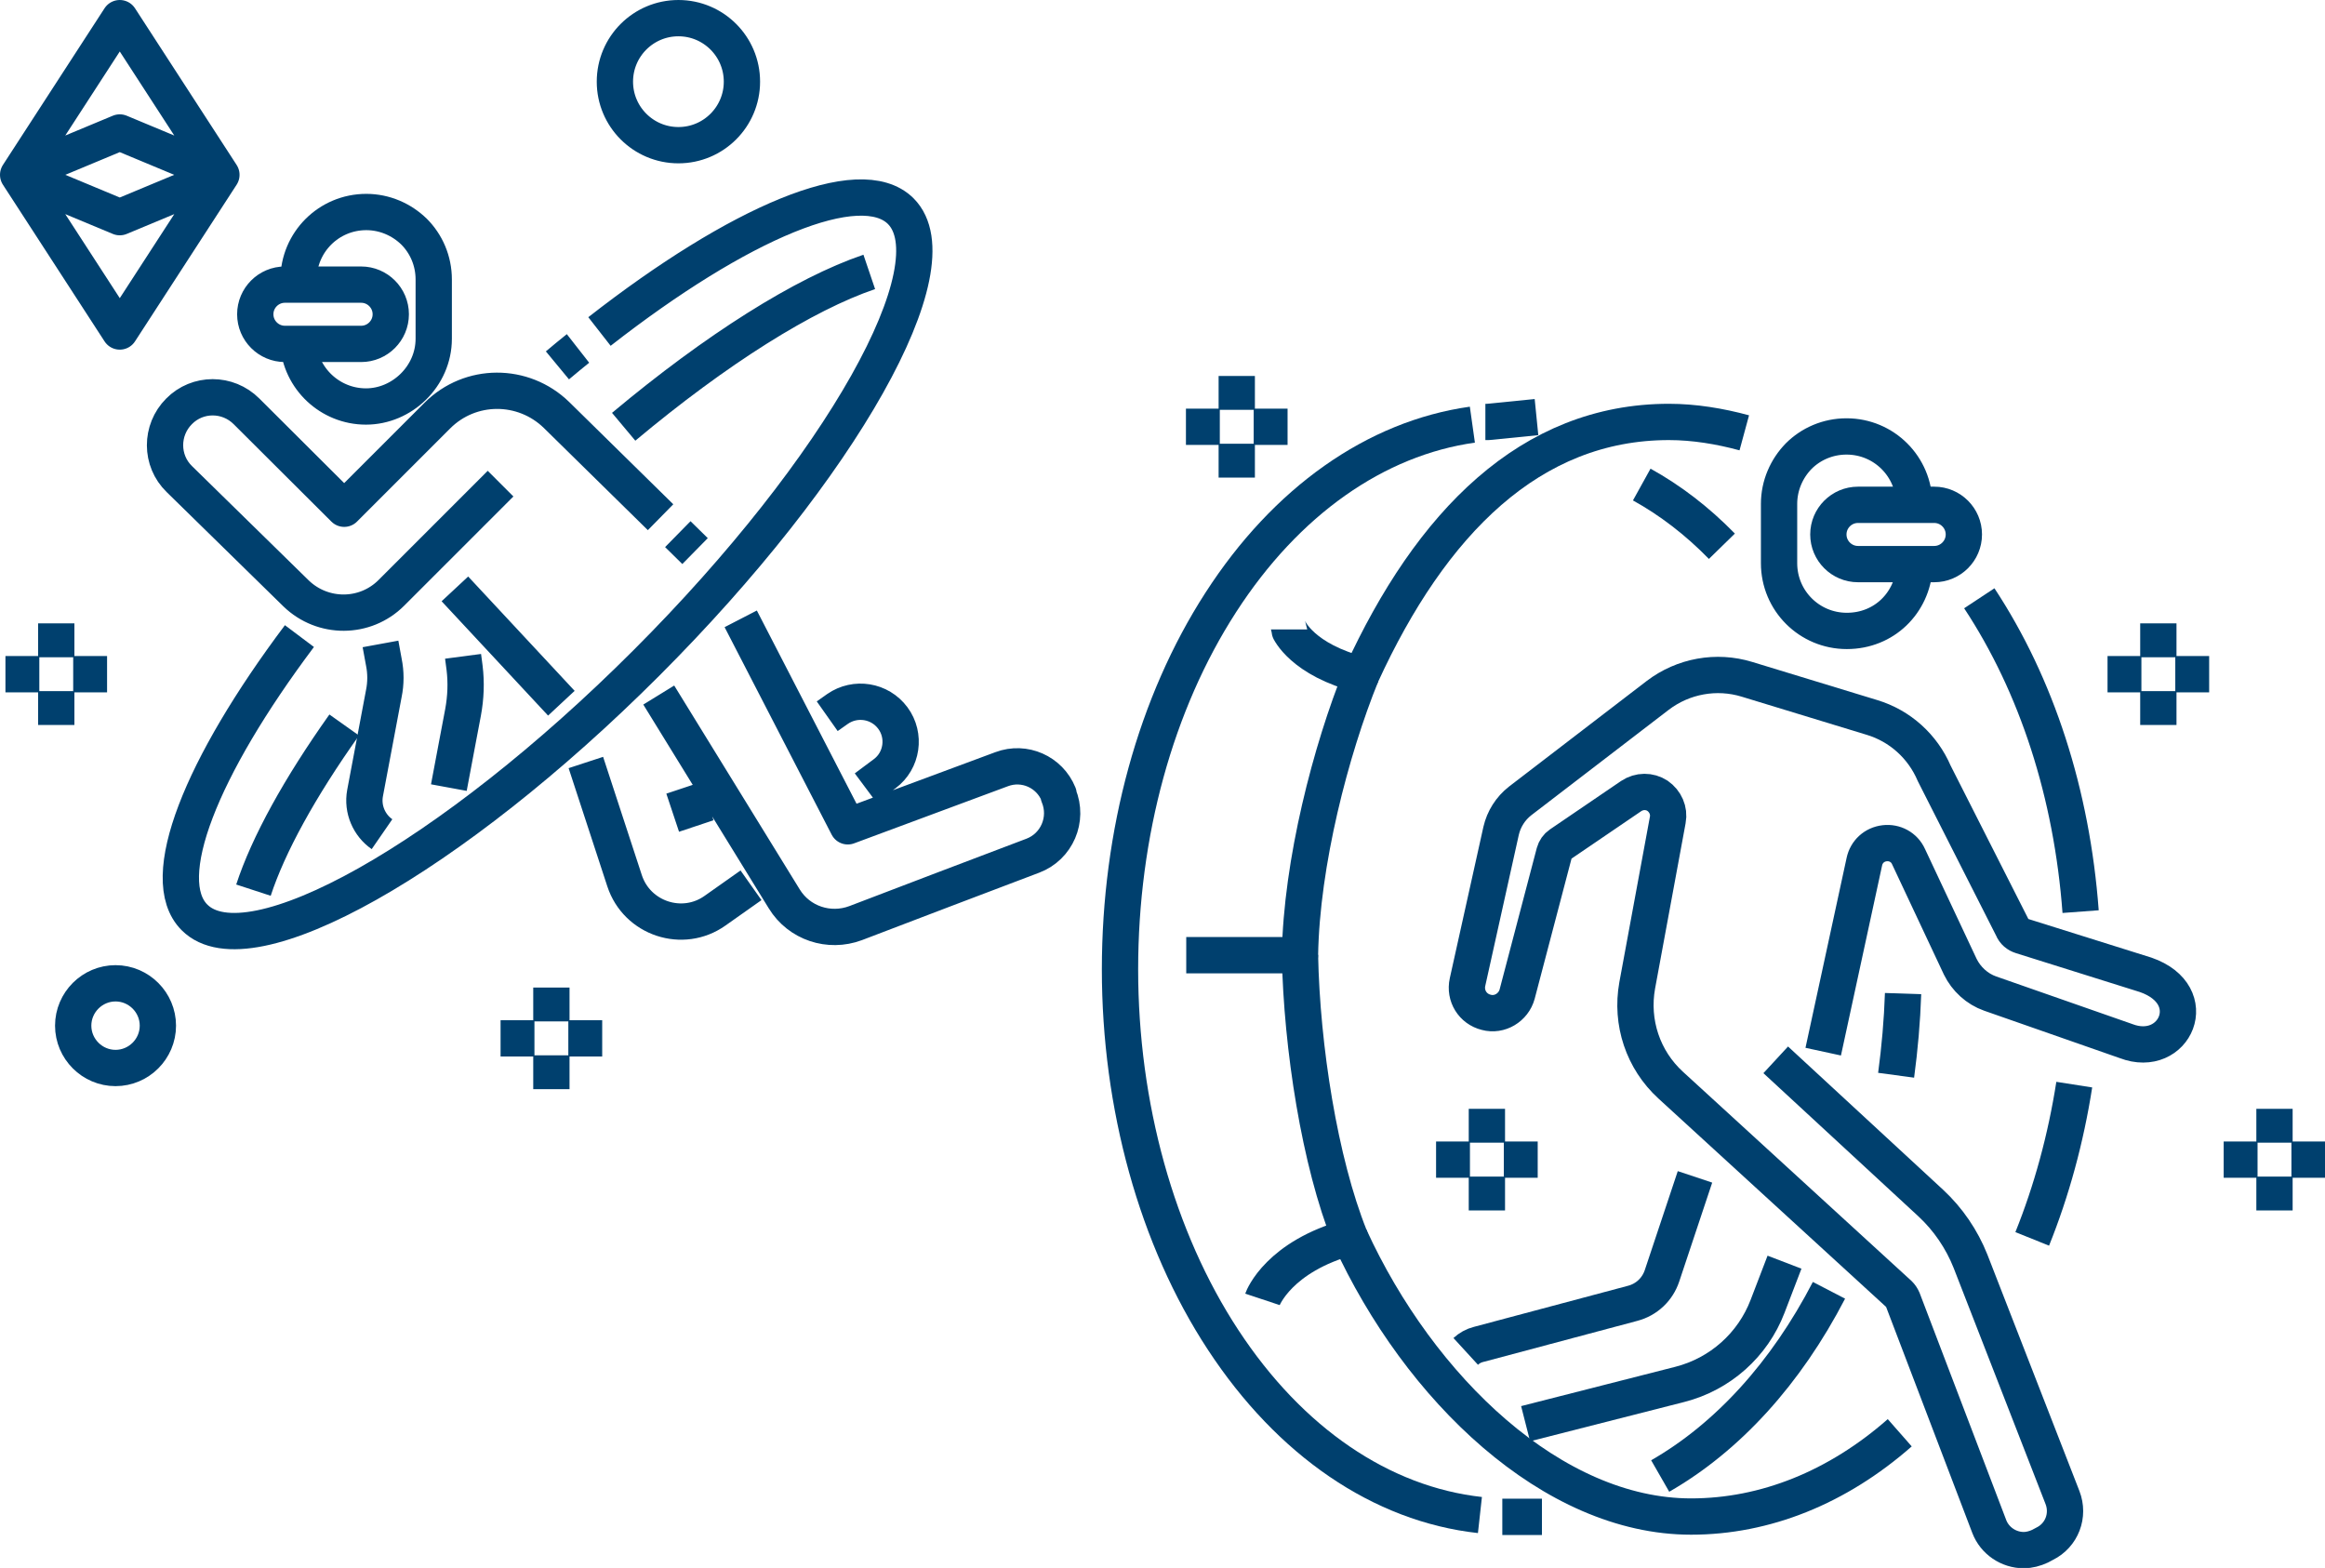 <?xml version="1.0" encoding="UTF-8"?>
<svg id="Layer_2" data-name="Layer 2" xmlns="http://www.w3.org/2000/svg" viewBox="0 0 76.87 51.84">
  <g id="Layer_1-2" data-name="Layer 1">
    <g>
      <path d="m67.19,40.96c.64-1.59,1.11-3.31,1.39-5.1" style="fill: none; stroke: #00406e; stroke-linejoin: round; stroke-width: 1.2px;"/>
      <path d="m44.63,40.9c2.3,5.02,6.71,9.24,11.28,9.24,2.45,0,4.84-.96,6.9-2.77" style="fill: none; stroke: #00406e; stroke-linejoin: round; stroke-width: 1.2px;"/>
      <path d="m42.98,31.58c.06,3.04.65,6.83,1.65,9.32-2.34.64-2.87,2-2.89,2.06" style="fill: none; stroke: #00406e; stroke-linejoin: round; stroke-width: 1.2px;"/>
      <path d="m45.01,22.31c-1.01,2.49-1.98,6.22-2.03,9.27h-3.76" style="fill: none; stroke: #00406e; stroke-linejoin: round; stroke-width: 1.2px;"/>
      <path d="m57.67,14.31c-.81-.22-1.66-.36-2.49-.36-4.58,0-7.87,3.34-10.17,8.36-1.95-.49-2.39-1.49-2.39-1.5" style="fill: none; stroke: #00406e; stroke-linejoin: round; stroke-width: 1.2px;"/>
      <path d="m68.79,30.14c-.29-3.9-1.45-7.48-3.35-10.36" style="fill: none; stroke: #00406e; stroke-linejoin: round; stroke-width: 1.2px;"/>
      <path d="m62.69,35.55c.12-.89.2-1.8.23-2.7" style="fill: none; stroke: #00406e; stroke-linejoin: round; stroke-width: 1.2px;"/>
      <path d="m54.89,48.8c2.23-1.28,4.16-3.4,5.58-6.14" style="fill: none; stroke: #00406e; stroke-linejoin: round; stroke-width: 1.2px;"/>
      <path d="m50.8,13.79l-1.6.16s-.06,0-.09,0" style="fill: none; stroke: #00406e; stroke-linejoin: round; stroke-width: 1.2px;"/>
      <line x1="49.67" y1="50.15" x2="50.98" y2="50.15" style="fill: none; stroke: #00406e; stroke-linejoin: round; stroke-width: 1.2px;"/>
      <path d="m48.68,14.04c-3.2.45-6.16,2.53-8.32,5.88-2.15,3.33-3.33,7.63-3.33,12.13s1.21,8.9,3.41,12.25c2.21,3.37,5.23,5.43,8.49,5.79" style="fill: none; stroke: #00406e; stroke-linejoin: round; stroke-width: 1.2px;"/>
      <path d="m54.28,16.02c.94.52,1.83,1.2,2.65,2.04" style="fill: none; stroke: #00406e; stroke-linejoin: round; stroke-width: 1.2px;"/>
      <path d="m58.71,35.04l5.13,4.74c.57.53,1.02,1.19,1.31,1.92l3.04,7.81c.23.59-.02,1.25-.59,1.53l-.15.08c-.17.08-.36.13-.54.13-.5,0-.96-.31-1.14-.78l-2.86-7.5c-.03-.07-.07-.13-.12-.18l-7.55-6.91c-.92-.84-1.33-2.08-1.11-3.3l1.01-5.47c.06-.31-.08-.62-.34-.8-.26-.17-.6-.17-.87.01l-2.35,1.6c-.09.06-.16.16-.19.27l-1.23,4.68c-.12.44-.58.72-1.02.6-.45-.11-.72-.55-.62-1l1.11-5c.09-.39.31-.74.63-.99l4.55-3.49c.84-.64,1.94-.84,2.95-.53l4.13,1.26c.93.28,1.68.96,2.06,1.85l2.59,5.11c.05.13.16.22.29.26l4.11,1.29c1.93.67.96,2.81-.65,2.19l-4.49-1.57c-.43-.15-.79-.48-.99-.89l-1.71-3.64c-.14-.31-.46-.48-.79-.44-.34.04-.6.28-.67.61l-1.36,6.28" style="fill: none; stroke: #00406e; stroke-linejoin: round; stroke-width: 1.2px;"/>
      <path d="m48.46,44.68c.12-.11.26-.19.42-.23l5.1-1.36c.46-.12.82-.46.97-.91l1.09-3.27" style="fill: none; stroke: #00406e; stroke-linejoin: round; stroke-width: 1.2px;"/>
      <path d="m50.44,47.07l5.1-1.3c1.33-.34,2.41-1.3,2.9-2.58l.56-1.46" style="fill: none; stroke: #00406e; stroke-linejoin: round; stroke-width: 1.2px;"/>
    </g>
    <path d="m16.55,15.99l-3.61,3.61c-.87.87-2.27.87-3.15.02l-3.86-3.78c-.63-.61-.63-1.62-.01-2.24.61-.62,1.61-.62,2.23,0l3.23,3.22,3.08-3.08c1.09-1.09,2.84-1.09,3.94-.02l3.44,3.38m.57.56l.57.56m1.51,2.24l3.54,6.86,5.09-1.89c.75-.28,1.58.09,1.88.83v.04c.33.79-.06,1.69-.85,1.99-1.61.61-4.22,1.6-5.86,2.23-.88.33-1.87,0-2.36-.8l-4.15-6.74m5.57.7l.34-.24c.59-.41,1.4-.28,1.83.3.43.58.31,1.41-.27,1.84l-.63.47m-6.02,0l.42,1.26m-7.98-7.84l3.52,3.78m.81,1.96l1.28,3.91c.41,1.25,1.92,1.75,2.99.99l1.19-.84m-12.25-7.98l.11.6c.07.34.07.7,0,1.04l-.62,3.29c-.1.54.14,1.07.56,1.36m2.21-1.54c.16-.87.35-1.84.47-2.49.09-.49.11-.98.05-1.47l-.05-.38m-5.45-10.36c.07,1.17,1.05,2.1,2.24,2.1s2.24-1,2.24-2.24v-1.96c0-.62-.25-1.18-.65-1.58-.41-.4-.97-.65-1.58-.65-1.24,0-2.24,1-2.24,2.24v.14m53.42,7.42v-.14c0-1.24-1-2.24-2.24-2.24-.62,0-1.18.25-1.58.65-.4.41-.65.97-.65,1.58v1.96c0,1.24,1,2.24,2.24,2.24s2.16-.93,2.24-2.1" style="fill: none; stroke: #00406e; stroke-linejoin: round; stroke-width: 1.2px;"/>
    <path d="m18.43,12.08c.23-.19.45-.38.68-.56m-10.73,17.91c.49-1.5,1.53-3.39,3-5.46m9.24-9.86c3.07-2.57,5.97-4.39,8.12-5.12m-8.92,1.97c4.61-3.6,8.62-5.31,9.96-3.98,1.8,1.8-1.96,8.49-8.41,14.94-6.45,6.45-13.14,10.22-14.94,8.41-1.27-1.27.22-4.97,3.47-9.3m2.04-9.66h-2.52c-.54,0-.98-.44-.98-.98s.44-.98.98-.98h2.52c.54,0,.98.44.98.98s-.44.98-.98.98Zm52.01,7.28h-2.52c-.54,0-.98-.44-.98-.98s.44-.98.98-.98h2.52c.54,0,.98.44.98.98s-.44.98-.98.98Z" style="fill: none; stroke: #00406e; stroke-linejoin: round; stroke-width: 1.2px;"/>
    <path d="m5.22,33.91c0,.77-.63,1.4-1.4,1.4s-1.4-.63-1.4-1.4.63-1.4,1.4-1.4,1.4.63,1.4,1.4ZM24.53,2.7c0,1.16-.94,2.1-2.1,2.1s-2.1-.94-2.1-2.1.94-2.1,2.1-2.1,2.1.94,2.1,2.1Zm-6.3,33.31v-1.12m0-1.12v-1.12m-1.68,1.68h1.12m1.12,0h1.12M1.86,23.97v-1.12m0-1.12v-1.12m-1.68,1.68h1.12m1.12,0h1.12M.6,5.78l3.36-1.4,3.36,1.4m-6.72,0l3.36,1.4,3.36-1.4m0,0l-3.36,5.18L.6,5.78,3.96.6l3.36,5.18Z" style="fill: none; stroke: #00406e; stroke-linejoin: round; stroke-width: 1.2px;"/>
    <line x1="49.16" y1="40.02" x2="49.16" y2="38.9" style="fill: none; stroke: #00406e; stroke-linejoin: round; stroke-width: 1.2px;"/>
    <line x1="49.16" y1="37.78" x2="49.16" y2="36.66" style="fill: none; stroke: #00406e; stroke-linejoin: round; stroke-width: 1.2px;"/>
    <line x1="47.48" y1="38.34" x2="48.6" y2="38.34" style="fill: none; stroke: #00406e; stroke-linejoin: round; stroke-width: 1.2px;"/>
    <line x1="49.72" y1="38.34" x2="50.84" y2="38.34" style="fill: none; stroke: #00406e; stroke-linejoin: round; stroke-width: 1.2px;"/>
    <line x1="71.36" y1="23.97" x2="71.36" y2="22.85" style="fill: none; stroke: #00406e; stroke-linejoin: round; stroke-width: 1.2px;"/>
    <line x1="71.36" y1="21.73" x2="71.36" y2="20.61" style="fill: none; stroke: #00406e; stroke-linejoin: round; stroke-width: 1.2px;"/>
    <line x1="69.68" y1="22.29" x2="70.8" y2="22.29" style="fill: none; stroke: #00406e; stroke-linejoin: round; stroke-width: 1.2px;"/>
    <line x1="71.92" y1="22.29" x2="73.04" y2="22.29" style="fill: none; stroke: #00406e; stroke-linejoin: round; stroke-width: 1.2px;"/>
    <line x1="75.2" y1="40.02" x2="75.2" y2="38.9" style="fill: none; stroke: #00406e; stroke-linejoin: round; stroke-width: 1.2px;"/>
    <line x1="75.2" y1="37.78" x2="75.2" y2="36.66" style="fill: none; stroke: #00406e; stroke-linejoin: round; stroke-width: 1.2px;"/>
    <line x1="73.52" y1="38.34" x2="74.64" y2="38.34" style="fill: none; stroke: #00406e; stroke-linejoin: round; stroke-width: 1.2px;"/>
    <line x1="75.76" y1="38.34" x2="76.87" y2="38.34" style="fill: none; stroke: #00406e; stroke-linejoin: round; stroke-width: 1.2px;"/>
    <line x1="40.89" y1="15.79" x2="40.89" y2="14.67" style="fill: none; stroke: #00406e; stroke-linejoin: round; stroke-width: 1.2px;"/>
    <line x1="40.89" y1="13.55" x2="40.89" y2="12.43" style="fill: none; stroke: #00406e; stroke-linejoin: round; stroke-width: 1.2px;"/>
    <line x1="39.21" y1="14.11" x2="40.33" y2="14.11" style="fill: none; stroke: #00406e; stroke-linejoin: round; stroke-width: 1.2px;"/>
    <line x1="41.45" y1="14.11" x2="42.57" y2="14.11" style="fill: none; stroke: #00406e; stroke-linejoin: round; stroke-width: 1.2px;"/>
  </g>
</svg>